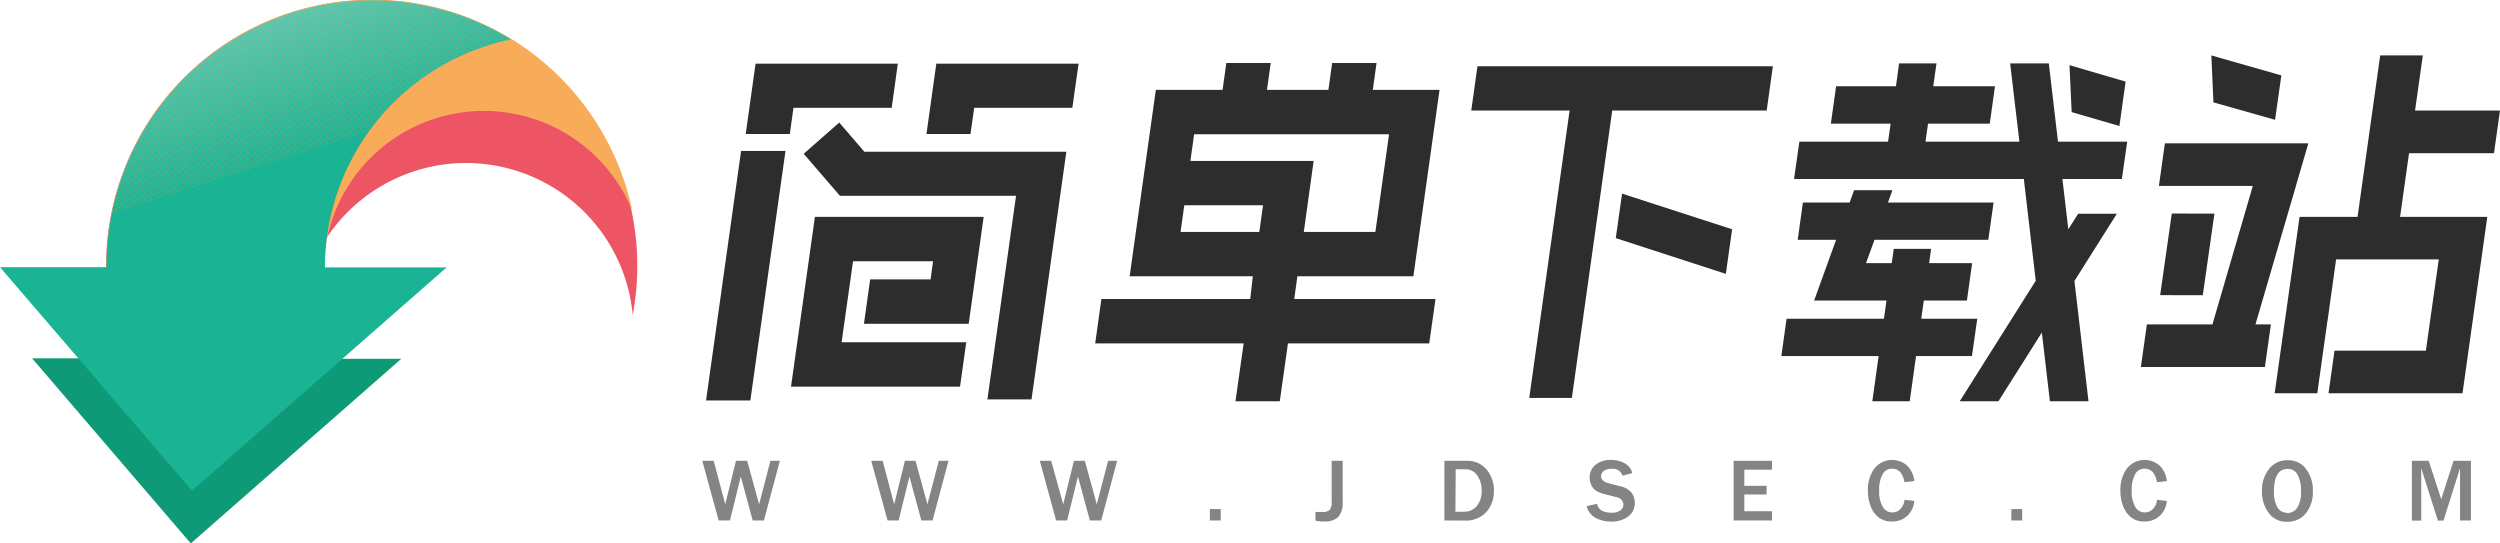 <svg xmlns="http://www.w3.org/2000/svg" xmlns:xlink="http://www.w3.org/1999/xlink" viewBox="0 0 253.95 55.2"><defs><style>.cls-1{fill:none;}.cls-2{fill:#2d2d2d;}.cls-3{fill:#848484;}.cls-4{fill:#ed5565;}.cls-5{fill:#f8ac59;}.cls-6{fill:#0f9a77;}.cls-7{clip-path:url(#clip-path);}.cls-8{fill:#84d6c6;}.cls-9{fill:#83d6c5;}.cls-10{fill:#82d5c5;}.cls-11{fill:#81d5c4;}.cls-12{fill:#80d5c4;}.cls-13{fill:#7fd4c3;}.cls-14{fill:#7ed4c3;}.cls-15{fill:#7dd4c2;}.cls-16{fill:#7cd3c2;}.cls-17{fill:#7bd3c1;}.cls-18{fill:#7ad3c1;}.cls-19{fill:#79d2c1;}.cls-20{fill:#78d2c0;}.cls-21{fill:#77d2c0;}.cls-22{fill:#76d1bf;}.cls-23{fill:#75d1bf;}.cls-24{fill:#74d1be;}.cls-25{fill:#73d0be;}.cls-26{fill:#72d0bd;}.cls-27{fill:#71d0bd;}.cls-28{fill:#70cfbc;}.cls-29{fill:#6fcfbc;}.cls-30{fill:#6ecfbb;}.cls-31{fill:#6dcebb;}.cls-32{fill:#6cceba;}.cls-33{fill:#6bceba;}.cls-34{fill:#6acdb9;}.cls-35{fill:#69cdb9;}.cls-36{fill:#68cdb8;}.cls-37{fill:#67ccb8;}.cls-38{fill:#66ccb8;}.cls-39{fill:#65ccb7;}.cls-40{fill:#64cbb7;}.cls-41{fill:#63cbb6;}.cls-42{fill:#62cbb6;}.cls-43{fill:#61cab5;}.cls-44{fill:#60cab5;}.cls-45{fill:#5fcab4;}.cls-46{fill:#5ec9b4;}.cls-47{fill:#5dc9b3;}.cls-48{fill:#5cc9b3;}.cls-49{fill:#5bc8b2;}.cls-50{fill:#5ac8b2;}.cls-51{fill:#59c8b1;}.cls-52{fill:#58c7b1;}.cls-53{fill:#57c7b0;}.cls-54{fill:#56c7b0;}.cls-55{fill:#55c6af;}.cls-56{fill:#54c6af;}.cls-57{fill:#52c6af;}.cls-58{fill:#51c5ae;}.cls-59{fill:#50c5ae;}.cls-60{fill:#4fc5ad;}.cls-61{fill:#4ec4ad;}.cls-62{fill:#4dc4ac;}.cls-63{fill:#4cc4ac;}.cls-64{fill:#4bc3ab;}.cls-65{fill:#4ac3ab;}.cls-66{fill:#49c3aa;}.cls-67{fill:#48c2aa;}.cls-68{fill:#47c2a9;}.cls-69{fill:#46c2a9;}.cls-70{fill:#45c1a8;}.cls-71{fill:#44c1a8;}.cls-72{fill:#43c1a7;}.cls-73{fill:#42c0a7;}.cls-74{fill:#41c0a6;}.cls-75{fill:#40c0a6;}.cls-76{fill:#3fbfa6;}.cls-77{fill:#3ebfa5;}.cls-78{fill:#3dbfa5;}.cls-79{fill:#3cbea4;}.cls-80{fill:#3bbea4;}.cls-81{fill:#3abea3;}.cls-82{fill:#39bda3;}.cls-83{fill:#38bda2;}.cls-84{fill:#37bda2;}.cls-85{fill:#36bca1;}.cls-86{fill:#35bca1;}.cls-87{fill:#34bca0;}.cls-88{fill:#33bba0;}.cls-89{fill:#32bb9f;}.cls-90{fill:#31bb9f;}.cls-91{fill:#30ba9e;}.cls-92{fill:#2fba9e;}.cls-93{fill:#2eba9d;}.cls-94{fill:#2db99d;}.cls-95{fill:#2cb99d;}.cls-96{fill:#2bb99c;}.cls-97{fill:#2ab89c;}.cls-98{fill:#29b89b;}.cls-99{fill:#28b89b;}.cls-100{fill:#27b79a;}.cls-101{fill:#26b79a;}.cls-102{fill:#25b799;}.cls-103{fill:#24b699;}.cls-104{fill:#23b698;}.cls-105{fill:#22b698;}.cls-106{fill:#21b597;}.cls-107{fill:#20b597;}.cls-108{fill:#1fb596;}.cls-109{fill:#1eb496;}.cls-110{fill:#1db495;}.cls-111{fill:#1cb495;}.cls-112{fill:#1bb394;}.cls-113{fill:#1ab394;}</style><clipPath id="clip-path"><path class="cls-1" d="M51.91,4A27,27,0,0,0,10.82,27s0,.09,0,.14H0L19.5,49.84,45.37,27.16H33A23.7,23.7,0,0,1,51.91,4Z"/></clipPath></defs><title>logo_1</title><g id="图层_2" data-name="图层 2"><g id="图层_1-2" data-name="图层 1"><polygon class="cls-2" points="231.1 12.17 231.74 7.66 224.63 5.63 224.84 10.4 231.1 12.17"/><polygon class="cls-2" points="220.61 21.69 219.43 29.98 223.76 29.99 224.94 21.7 220.61 21.69"/><polygon class="cls-2" points="164.13 24.19 175.31 27.82 175.95 23.29 164.77 19.67 164.13 24.19"/><polygon class="cls-2" points="150.08 6.73 149.45 11.23 159.44 11.23 155.34 40.42 159.67 40.42 163.77 11.23 179.46 11.23 180.09 6.73 150.08 6.73"/><polygon class="cls-2" points="200.31 36.17 200.85 32.38 195.16 32.38 195.42 30.53 199.8 30.53 200.33 26.73 195.96 26.73 196.16 25.28 192.37 25.28 192.16 26.73 189.55 26.73 190.41 24.36 201.97 24.36 202.51 20.57 191.78 20.57 192.23 19.32 188.34 19.32 187.89 20.57 183.14 20.57 182.61 24.36 186.51 24.36 184.28 30.53 191.63 30.53 191.37 32.38 181.48 32.38 180.95 36.17 190.83 36.17 190.19 40.76 193.99 40.76 194.63 36.17 200.31 36.17"/><polygon class="cls-2" points="215.29 12.8 215.92 8.29 210.22 6.62 210.44 11.39 215.29 12.8"/><polygon class="cls-2" points="216.08 14.39 209.05 14.39 208.12 6.44 204.19 6.44 205.13 14.39 195.59 14.39 195.85 12.56 202.12 12.56 202.65 8.76 196.38 8.76 196.71 6.44 192.91 6.44 192.59 8.76 186.51 8.76 185.98 12.56 192.05 12.56 191.79 14.39 182.78 14.39 182.24 18.18 205.58 18.18 206.79 28.52 199.07 40.76 203 40.76 207.41 33.78 208.23 40.76 212.15 40.76 210.72 28.54 215.03 21.71 211.1 21.71 210.1 23.29 209.5 18.18 215.54 18.18 216.08 14.39"/><polygon class="cls-2" points="243.8 22.03 244.71 15.56 253.34 15.56 253.95 11.23 245.32 11.23 246.11 5.63 241.78 5.63 239.48 22.03 233.59 22.03 231.06 39.95 235.39 39.95 236.42 32.6 236.43 32.6 237.3 26.35 247.73 26.35 246.42 35.62 237.14 35.62 236.53 39.95 250.14 39.95 252.66 22.03 243.8 22.03"/><polygon class="cls-2" points="104.78 40.57 100.3 40.57 103.21 19.89 85.32 19.89 81.64 15.62 85.25 12.45 87.8 15.41 108.32 15.41 104.78 40.57"/><polygon class="cls-2" points="76.22 40.68 71.72 40.68 75.28 15.33 79.79 15.33 76.22 40.68"/><polygon class="cls-2" points="80.23 13.61 75.75 13.61 76.75 6.47 91.2 6.47 90.58 10.95 80.6 10.95 80.23 13.61"/><polygon class="cls-2" points="98.58 13.61 94.11 13.61 95.11 6.47 109.56 6.47 108.93 10.95 98.96 10.95 98.58 13.61"/><polygon class="cls-2" points="97.52 39.28 80.35 39.28 82.78 22.03 99.92 22.03 98.4 32.89 87.76 32.89 88.39 28.38 94.53 28.38 94.78 26.54 86.65 26.54 85.49 34.77 98.15 34.77 97.52 39.28"/><path class="cls-2" d="M145.82,30.37H131.47l.32-2.31h11.78l2.66-18.93h-6.78l.38-2.73h-4.51l-.38,2.73h-6.24l.38-2.73h-4.51l-.38,2.73h-6.78l-2.66,18.93h12.51L127,30.37H111.88l-.63,4.51h15.08l-.83,5.88H130l.83-5.88h14.35Zm-4.72-16.73-1.39,9.92h-7.27l1-7.21H120.92l.38-2.71Zm-21.18,9.92.38-2.71h8l-.38,2.71Z"/><path class="cls-3" d="M79.22,46.81,77.6,52.87H76.46l-1.21-4.46-1.1,4.46H73l-1.66-6.06h1.16l1.17,4.42,1.09-4.42H75.9l1.21,4.42,1.15-4.42Z"/><path class="cls-3" d="M96.35,46.81l-1.62,6.06H93.59l-1.21-4.46-1.1,4.46H90.16L88.5,46.81h1.16l1.17,4.42,1.09-4.42H93l1.21,4.42,1.15-4.42Z"/><path class="cls-3" d="M113.48,46.81l-1.62,6.06h-1.15l-1.21-4.46-1.1,4.46h-1.12l-1.66-6.06h1.16L108,51.23l1.09-4.42h1.11l1.21,4.42,1.15-4.42Z"/><path class="cls-3" d="M124,51.71v1.16h-1.1V51.71Z"/><path class="cls-3" d="M136.39,46.81V51a2.11,2.11,0,0,1-.45,1.51,1.93,1.93,0,0,1-1.44.46,3.27,3.27,0,0,1-.88-.09V52l.7,0a1,1,0,0,0,.75-.2,1.23,1.23,0,0,0,.2-.83V46.81Z"/><path class="cls-3" d="M146.72,52.87V46.81H149a2.49,2.49,0,0,1,2,.88,3.22,3.22,0,0,1,.75,2.17,3.12,3.12,0,0,1-.77,2.15,2.81,2.81,0,0,1-2.21.87Zm1.12-.89h.91a1.63,1.63,0,0,0,1.24-.55,2.33,2.33,0,0,0,.51-1.64,2.49,2.49,0,0,0-.45-1.5,1.39,1.39,0,0,0-1.18-.62h-1Z"/><path class="cls-3" d="M161.17,51.41l1.06-.23q.19.9,1.47.9a1.49,1.49,0,0,0,.89-.23.69.69,0,0,0,.31-.57.81.81,0,0,0-.14-.46,1,1,0,0,0-.61-.33l-1.16-.3a2.86,2.86,0,0,1-.88-.35,1.38,1.38,0,0,1-.46-.56,1.76,1.76,0,0,1-.17-.77,1.6,1.6,0,0,1,.6-1.3,2.37,2.37,0,0,1,1.55-.49,2.83,2.83,0,0,1,1.4.34,1.54,1.54,0,0,1,.78,1l-1,.26a1,1,0,0,0-1.12-.69,1.23,1.23,0,0,0-.78.21.66.66,0,0,0-.27.54q0,.52.84.73l1,.26a2.1,2.1,0,0,1,1.26.69,1.74,1.74,0,0,1,.32,1,1.67,1.67,0,0,1-.67,1.41,2.8,2.8,0,0,1-1.74.51,3.19,3.19,0,0,1-1.58-.38A1.85,1.85,0,0,1,161.17,51.41Z"/><path class="cls-3" d="M180,52.87H176.1V46.81H180v.9h-2.81v1.64h2.26v.88h-2.26v1.7H180Z"/><path class="cls-3" d="M193.46,50.77l1,.11a2.37,2.37,0,0,1-.7,1.5,2.19,2.19,0,0,1-1.59.59,2.08,2.08,0,0,1-1.35-.42,2.66,2.66,0,0,1-.8-1.13,4.29,4.29,0,0,1-.28-1.58,3.64,3.64,0,0,1,.66-2.25,2.31,2.31,0,0,1,3.31-.31,2.62,2.62,0,0,1,.75,1.59l-1,.11q-.28-1.37-1.23-1.37a1.06,1.06,0,0,0-1,.57,3.27,3.27,0,0,0-.34,1.65,3.08,3.08,0,0,0,.36,1.66,1.1,1.1,0,0,0,1,.56,1.06,1.06,0,0,0,.82-.38A1.51,1.51,0,0,0,193.46,50.77Z"/><path class="cls-3" d="M205.41,51.71v1.16h-1.1V51.71Z"/><path class="cls-3" d="M219.11,50.77l1,.11a2.37,2.37,0,0,1-.7,1.5,2.19,2.19,0,0,1-1.59.59,2.08,2.08,0,0,1-1.35-.42,2.66,2.66,0,0,1-.8-1.13,4.29,4.29,0,0,1-.28-1.58,3.64,3.64,0,0,1,.66-2.25,2.31,2.31,0,0,1,3.31-.31,2.62,2.62,0,0,1,.75,1.59l-1,.11q-.28-1.37-1.23-1.37a1.06,1.06,0,0,0-1,.57,3.27,3.27,0,0,0-.34,1.65,3.08,3.08,0,0,0,.36,1.66,1.1,1.1,0,0,0,1,.56,1.06,1.06,0,0,0,.82-.38A1.51,1.51,0,0,0,219.11,50.77Z"/><path class="cls-3" d="M232.32,53a2.21,2.21,0,0,1-1.88-.91,3.65,3.65,0,0,1-.67-2.24,3.42,3.42,0,0,1,.72-2.21,2.3,2.3,0,0,1,1.89-.89,2.23,2.23,0,0,1,1.87.89,3.54,3.54,0,0,1,.69,2.23,3.45,3.45,0,0,1-.71,2.27A2.33,2.33,0,0,1,232.32,53Zm0-.88a1.26,1.26,0,0,0,1-.49,2.84,2.84,0,0,0,.41-1.77,3.33,3.33,0,0,0-.34-1.64,1.12,1.12,0,0,0-1-.59q-1.4,0-1.4,2.26a3.14,3.14,0,0,0,.36,1.66A1.14,1.14,0,0,0,232.33,52.09Z"/><path class="cls-3" d="M251,52.87h-1.11V47.57l-1.68,5.31h-.57l-1.69-5.31v5.31H245V46.81h1.71l1.27,3.9,1.25-3.9H251Z"/><polygon class="cls-2" points="233.74 17.1 234.48 14.56 219.91 14.56 219.3 18.89 228.84 18.89 224.74 32.95 218.08 32.95 217.47 37.28 230.07 37.28 230.68 32.95 229.11 32.95 233.22 18.89 233.22 18.89 233.22 18.88 233.74 17.1 233.74 17.1"/><path class="cls-4" d="M37.78,0a27,27,0,0,0-27,27c0,.06,0,.13,0,.19h20.8A17,17,0,0,1,64.27,32,27,27,0,0,0,37.78,0Z"/><path class="cls-5" d="M32.88,27.16a16.28,16.28,0,0,1,31.35-5.76A27,27,0,0,0,10.81,27s0,.1,0,.15Z"/><path class="cls-6" d="M30.56,36.4H12.2v0H3.26L19.38,55.2,40.76,36.45H30.56Z"/><g class="cls-7"><polygon class="cls-8" points="0.46 0 0 0.15 0 0 0.46 0"/><polygon class="cls-9" points="1.21 0 0 0.39 0 0.15 0.46 0 1.21 0"/><polygon class="cls-10" points="1.96 0 0 0.62 0 0.39 1.21 0 1.96 0"/><polygon class="cls-11" points="2.71 0 0 0.86 0 0.62 1.96 0 2.71 0"/><polygon class="cls-12" points="3.46 0 0 1.1 0 0.86 2.71 0 3.46 0"/><polygon class="cls-13" points="4.21 0 0 1.34 0 1.1 3.46 0 4.21 0"/><polygon class="cls-14" points="4.96 0 0 1.58 0 1.34 4.21 0 4.96 0"/><polygon class="cls-15" points="5.71 0 0 1.82 0 1.58 4.96 0 5.71 0"/><polygon class="cls-16" points="6.46 0 0 2.05 0 1.82 5.71 0 6.46 0"/><polygon class="cls-17" points="7.21 0 0 2.29 0 2.05 6.46 0 7.21 0"/><polygon class="cls-18" points="7.95 0 0 2.53 0 2.29 7.21 0 7.95 0"/><polygon class="cls-19" points="8.7 0 0 2.77 0 2.53 7.95 0 8.7 0"/><polygon class="cls-20" points="9.45 0 0 3.01 0 2.77 8.7 0 9.45 0"/><polygon class="cls-21" points="10.2 0 0 3.25 0 3.01 9.45 0 10.2 0"/><polygon class="cls-22" points="10.95 0 0 3.48 0 3.25 10.2 0 10.95 0"/><polygon class="cls-23" points="11.7 0 0 3.72 0 3.48 10.95 0 11.7 0"/><polygon class="cls-24" points="12.45 0 0 3.96 0 3.72 11.7 0 12.45 0"/><polygon class="cls-25" points="13.2 0 0 4.2 0 3.96 12.45 0 13.2 0"/><polygon class="cls-26" points="13.95 0 0 4.44 0 4.2 13.2 0 13.95 0"/><polygon class="cls-27" points="14.7 0 0 4.68 0 4.44 13.95 0 14.7 0"/><polygon class="cls-28" points="15.45 0 0 4.91 0 4.68 14.7 0 15.45 0"/><polygon class="cls-29" points="16.19 0 0 5.15 0 4.91 15.45 0 16.19 0"/><polygon class="cls-30" points="16.94 0 0 5.39 0 5.15 16.19 0 16.94 0"/><polygon class="cls-31" points="17.69 0 0 5.63 0 5.39 16.94 0 17.69 0"/><polygon class="cls-32" points="18.44 0 0 5.87 0 5.63 17.69 0 18.44 0"/><polygon class="cls-33" points="19.19 0 0 6.11 0 5.87 18.44 0 19.19 0"/><polygon class="cls-34" points="19.94 0 0 6.34 0 6.11 19.19 0 19.94 0"/><polygon class="cls-35" points="20.69 0 0 6.58 0 6.34 19.94 0 20.69 0"/><polygon class="cls-36" points="21.44 0 0 6.82 0 6.58 20.69 0 21.44 0"/><polygon class="cls-37" points="22.19 0 0 7.06 0 6.82 21.44 0 22.19 0"/><polygon class="cls-38" points="22.94 0 0 7.3 0 7.06 22.19 0 22.94 0"/><polygon class="cls-39" points="23.68 0 0 7.54 0 7.3 22.94 0 23.68 0"/><polygon class="cls-40" points="24.43 0 0 7.78 0 7.54 23.68 0 24.43 0"/><polygon class="cls-41" points="25.18 0 0 8.01 0 7.78 24.43 0 25.18 0"/><polygon class="cls-42" points="25.93 0 0 8.25 0 8.01 25.18 0 25.93 0"/><polygon class="cls-43" points="26.68 0 0 8.49 0 8.25 25.93 0 26.68 0"/><polygon class="cls-44" points="27.43 0 0 8.73 0 8.49 26.68 0 27.43 0"/><polygon class="cls-45" points="28.18 0 0 8.97 0 8.73 27.43 0 28.18 0"/><polygon class="cls-46" points="28.93 0 0 9.21 0 8.97 28.18 0 28.93 0"/><polygon class="cls-47" points="29.68 0 0 9.44 0 9.21 28.93 0 29.68 0"/><polygon class="cls-48" points="30.43 0 0 9.68 0 9.44 29.68 0 30.43 0"/><polygon class="cls-49" points="31.18 0 0 9.92 0 9.68 30.43 0 31.18 0"/><polygon class="cls-50" points="31.93 0 0 10.16 0 9.92 31.18 0 31.93 0"/><polygon class="cls-51" points="32.67 0 0 10.4 0 10.16 31.93 0 32.67 0"/><polygon class="cls-52" points="33.42 0 0 10.63 0 10.4 32.67 0 33.42 0"/><polygon class="cls-53" points="34.17 0 0 10.87 0 10.63 33.42 0 34.17 0"/><polygon class="cls-54" points="34.92 0 0 11.11 0 10.87 34.17 0 34.92 0"/><polygon class="cls-55" points="35.67 0 0 11.35 0 11.11 34.92 0 35.67 0"/><polygon class="cls-56" points="36.42 0 0 11.59 0 11.35 35.67 0 36.42 0"/><polygon class="cls-57" points="37.17 0 0 11.83 0 11.59 36.42 0 37.17 0"/><polygon class="cls-58" points="37.92 0 0 12.06 0 11.83 37.17 0 37.92 0"/><polygon class="cls-59" points="38.67 0 0 12.3 0 12.06 37.92 0 38.67 0"/><polygon class="cls-60" points="39.42 0 0 12.54 0 12.3 38.67 0 39.42 0"/><polygon class="cls-61" points="40.16 0 0 12.78 0 12.54 39.42 0 40.16 0"/><polygon class="cls-62" points="40.91 0 0 13.02 0 12.78 40.16 0 40.91 0"/><polygon class="cls-63" points="41.66 0 0 13.26 0 13.02 40.91 0 41.66 0"/><polygon class="cls-64" points="42.41 0 0 13.49 0 13.26 41.66 0 42.41 0"/><polygon class="cls-65" points="43.16 0 0 13.73 0 13.49 42.41 0 43.16 0"/><polygon class="cls-66" points="43.91 0 0 13.97 0 13.73 43.16 0 43.91 0"/><polygon class="cls-67" points="44.66 0 0 14.21 0 13.97 43.91 0 44.66 0"/><polygon class="cls-68" points="45.41 0 0 14.45 0 14.21 44.66 0 45.41 0"/><polygon class="cls-69" points="46.16 0 0 14.69 0 14.45 45.41 0 46.16 0"/><polygon class="cls-70" points="46.91 0 0 14.93 0 14.69 46.16 0 46.91 0"/><polygon class="cls-71" points="47.66 0 0 15.16 0 14.93 46.91 0 47.66 0"/><polygon class="cls-72" points="48.41 0 0 15.4 0 15.16 47.66 0 48.41 0"/><polygon class="cls-73" points="49.15 0 0 15.64 0 15.4 48.41 0 49.15 0"/><polygon class="cls-74" points="49.9 0 0 15.88 0 15.64 49.15 0 49.9 0"/><polygon class="cls-75" points="50.65 0 0 16.12 0 15.88 49.9 0 50.65 0"/><polygon class="cls-76" points="51.4 0 0 16.36 0 16.12 50.65 0 51.4 0"/><polygon class="cls-77" points="51.54 0 51.6 0.18 0 16.59 0 16.36 51.4 0 51.54 0"/><polygon class="cls-78" points="51.6 0.18 51.67 0.39 0 16.83 0 16.59 51.6 0.18"/><polygon class="cls-79" points="51.67 0.39 51.73 0.61 0 17.07 0 16.83 51.67 0.39"/><polygon class="cls-80" points="51.73 0.61 51.8 0.82 0 17.31 0 17.07 51.73 0.61"/><polygon class="cls-81" points="51.8 0.82 51.87 1.04 0 17.55 0 17.31 51.8 0.82"/><polygon class="cls-82" points="51.87 1.04 51.91 1.16 51.91 1.27 0 17.79 0 17.55 51.87 1.04"/><polygon class="cls-83" points="51.91 1.51 0 18.02 0 17.79 51.91 1.27 51.91 1.51"/><polygon class="cls-84" points="51.91 1.75 0 18.26 0 18.02 51.91 1.51 51.91 1.75"/><polygon class="cls-85" points="51.91 1.98 0 18.5 0 18.26 51.91 1.75 51.91 1.98"/><polygon class="cls-86" points="51.91 2.22 0 18.74 0 18.5 51.91 1.98 51.91 2.22"/><polygon class="cls-87" points="51.91 2.46 0 18.98 0 18.74 51.91 2.22 51.91 2.46"/><polygon class="cls-88" points="51.91 2.7 0 19.21 0 18.98 51.91 2.46 51.91 2.7"/><polygon class="cls-89" points="51.91 2.94 0 19.45 0 19.21 51.91 2.7 51.91 2.94"/><polygon class="cls-90" points="51.91 3.17 0 19.69 0 19.45 51.91 2.94 51.91 3.17"/><polygon class="cls-91" points="51.91 3.41 0 19.93 0 19.69 51.91 3.17 51.91 3.41"/><polygon class="cls-92" points="51.91 3.65 0 20.17 0 19.93 51.91 3.41 51.91 3.65"/><polygon class="cls-93" points="51.91 3.89 0 20.41 0 20.17 51.91 3.65 51.91 3.89"/><polygon class="cls-94" points="51.91 4.13 0 20.64 0 20.41 51.91 3.89 51.91 4.13"/><polygon class="cls-95" points="51.91 4.37 0 20.88 0 20.64 51.91 4.13 51.91 4.37"/><polygon class="cls-96" points="51.91 4.61 0 21.12 0 20.88 51.91 4.37 51.91 4.61"/><polygon class="cls-97" points="51.91 4.84 0 21.36 0 21.12 51.91 4.61 51.91 4.84"/><polygon class="cls-98" points="51.91 5.08 0 21.6 0 21.36 51.91 4.84 51.91 5.08"/><polygon class="cls-99" points="51.91 5.32 0 21.84 0 21.6 51.91 5.08 51.91 5.32"/><polygon class="cls-100" points="51.91 5.56 0 22.07 0 21.84 51.91 5.32 51.91 5.56"/><polygon class="cls-101" points="51.91 5.8 0 22.31 0 22.07 51.91 5.56 51.91 5.8"/><polygon class="cls-102" points="51.91 6.04 0 22.55 0 22.31 51.91 5.8 51.91 6.04"/><polygon class="cls-103" points="51.91 6.27 0 22.79 0 22.55 51.91 6.04 51.91 6.27"/><polygon class="cls-104" points="51.91 6.51 0 23.03 0 22.79 51.91 6.27 51.91 6.51"/><polygon class="cls-105" points="51.91 6.75 0 23.27 0 23.03 51.91 6.51 51.91 6.75"/><polygon class="cls-106" points="51.91 6.99 0 23.5 0 23.27 51.91 6.75 51.91 6.99"/><polygon class="cls-107" points="51.91 7.23 0 23.74 0 23.5 51.91 6.99 51.91 7.23"/><polygon class="cls-108" points="51.91 7.47 0 23.98 0 23.74 51.91 7.23 51.91 7.47"/><polygon class="cls-109" points="51.91 7.7 0 24.22 0 23.98 51.91 7.47 51.91 7.7"/><polygon class="cls-110" points="51.91 7.94 0 24.46 0 24.22 51.91 7.7 51.91 7.94"/><polygon class="cls-111" points="51.91 8.18 0 24.7 0 24.46 51.91 7.94 51.91 8.18"/><polygon class="cls-112" points="51.91 8.42 0 24.93 0 24.7 51.91 8.18 51.91 8.42"/><polygon class="cls-113" points="51.91 8.66 0 25.17 0 24.93 51.91 8.42 51.91 8.66"/><polygon class="cls-113" points="6.33 49.84 0 29.95 0 25.17 51.91 8.66 51.91 49.84 6.33 49.84"/></g></g></g></svg>